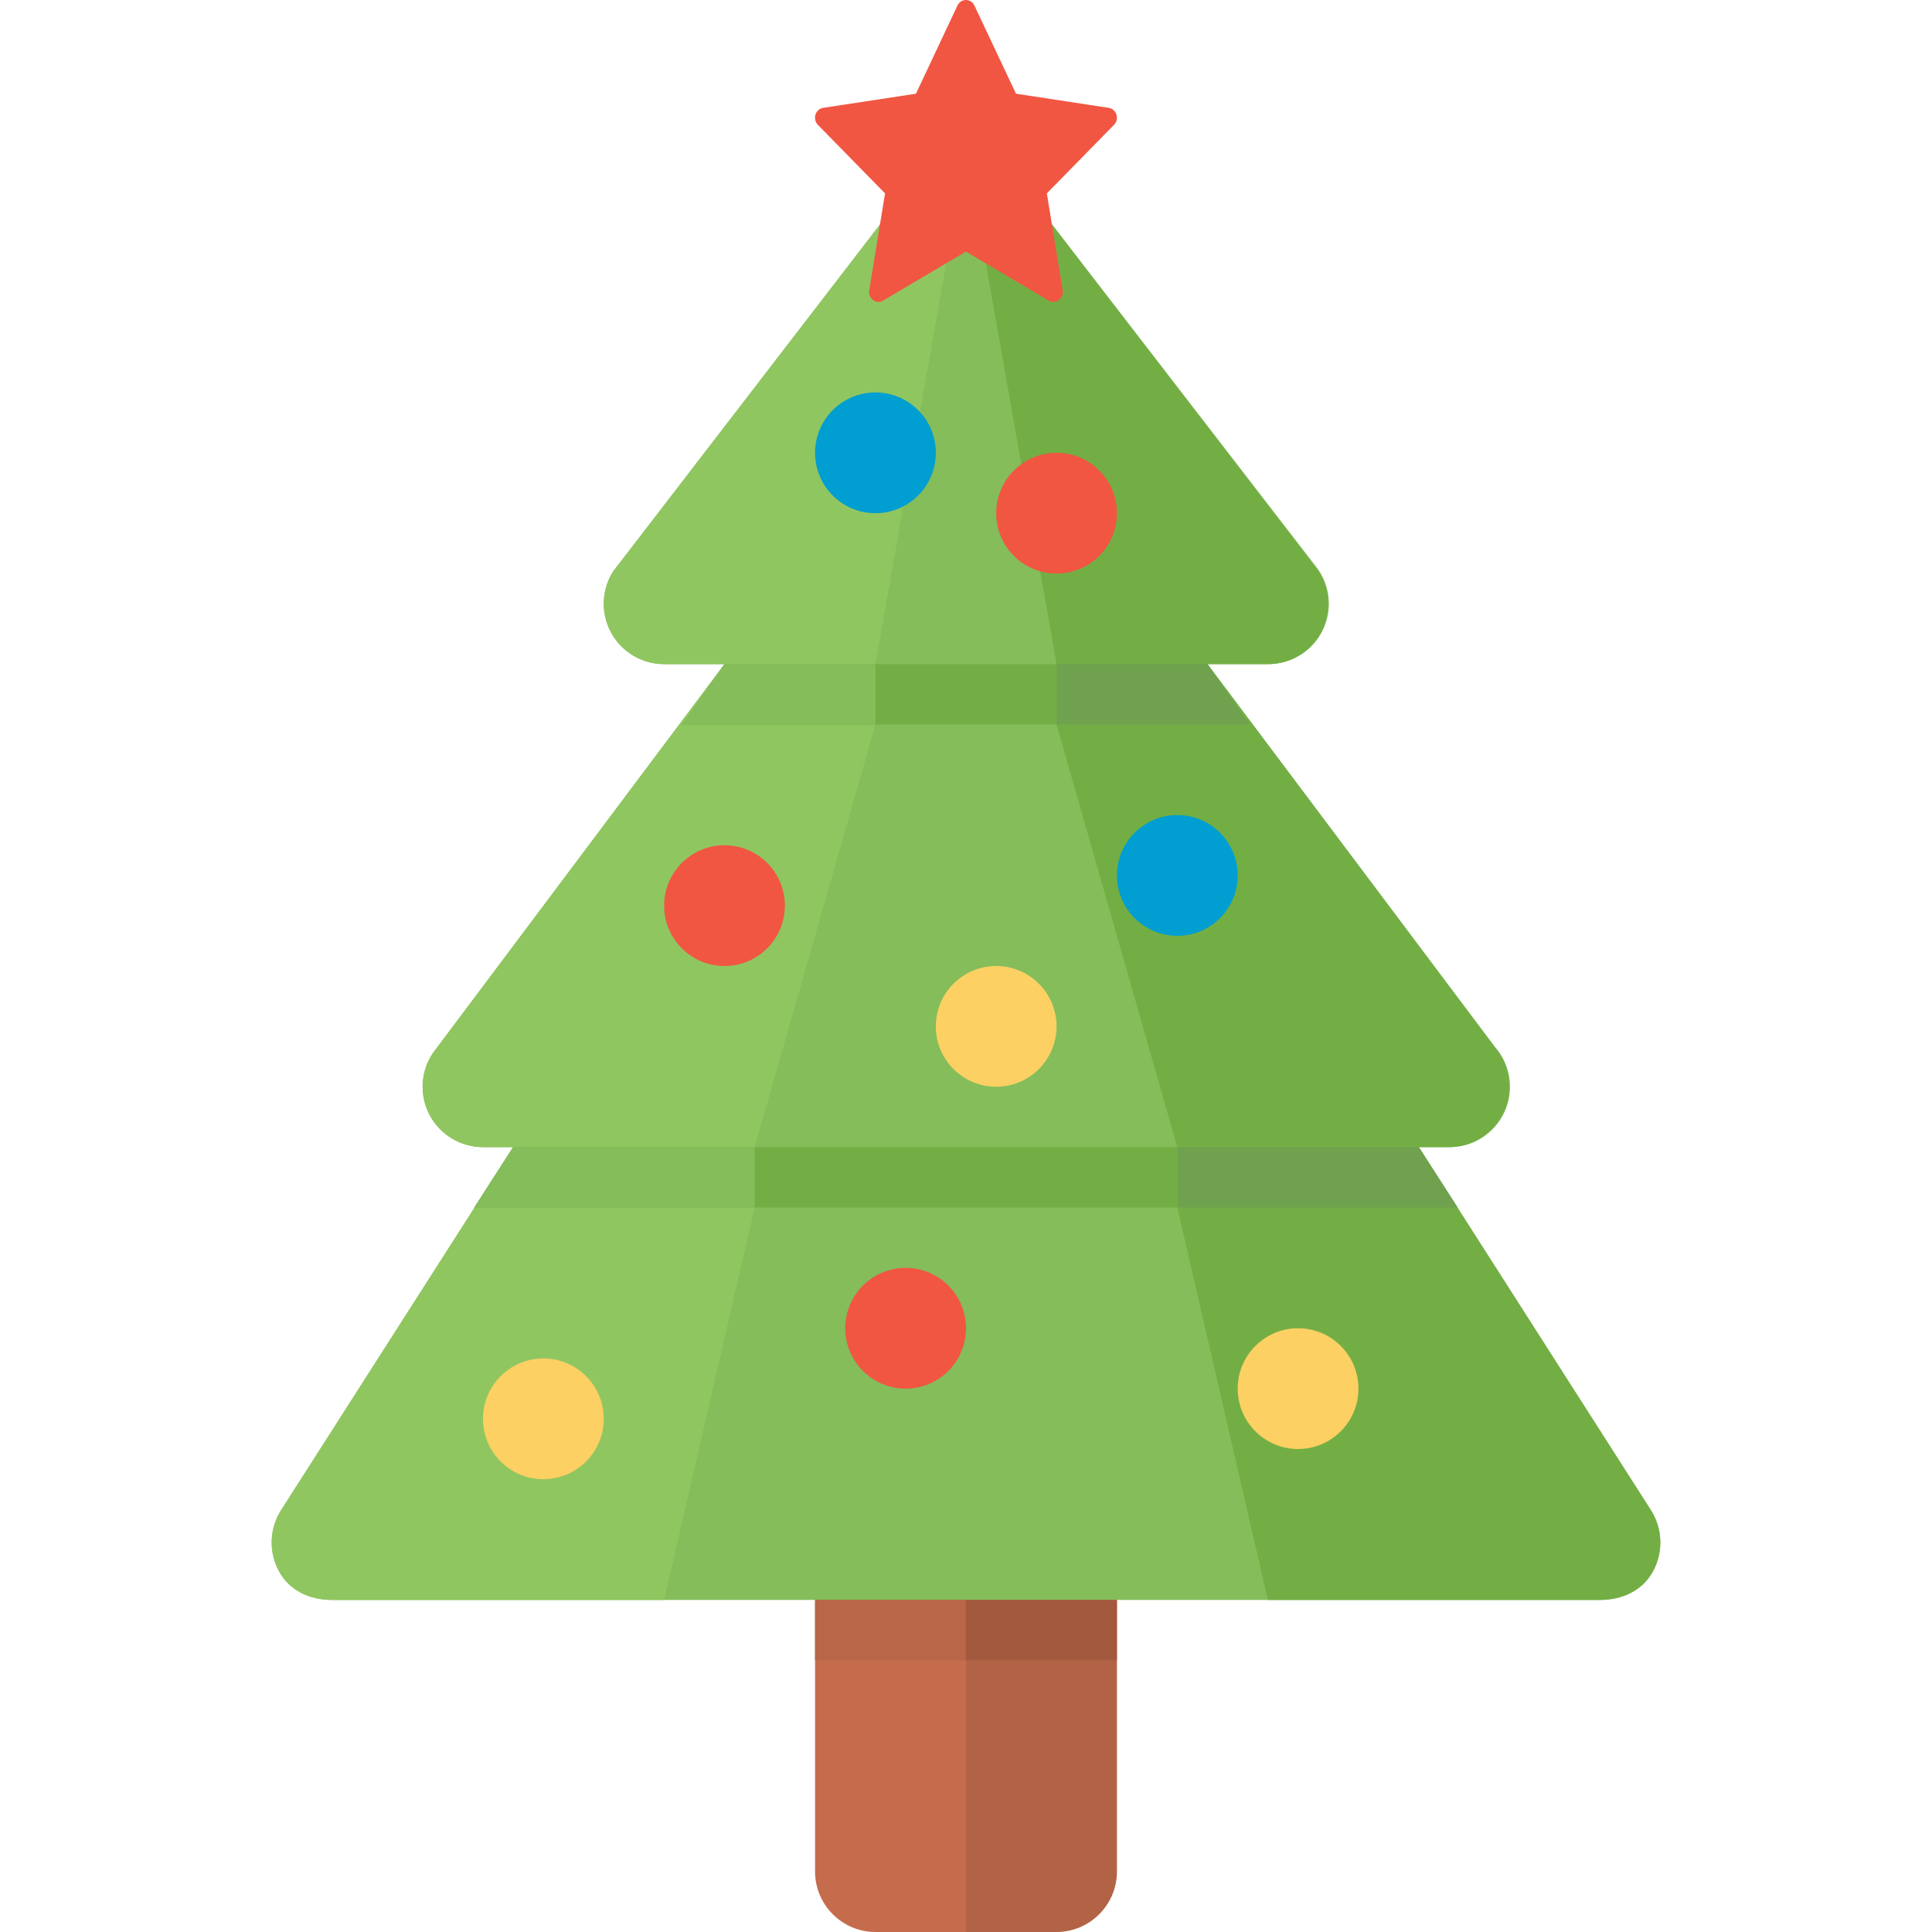 <?xml version="1.0" encoding="iso-8859-1"?>
<!-- Uploaded to: SVG Repo, www.svgrepo.com, Generator: SVG Repo Mixer Tools -->
<svg version="1.1" id="Layer_1" xmlns="http://www.w3.org/2000/svg" xmlns:xlink="http://www.w3.org/1999/xlink" 
	 viewBox="0 0 512 512" xml:space="preserve">
<path style="fill:#C56C4D;" d="M264,408.784h-32c-8.8,0-16,7.192-16,16V496c0,8.8,7.2,16,16,16h32V408.784z"/>
<path style="fill:#B36345;" d="M280,408.784h-24V512h24c8.8,0,16-7.2,16-16v-71.216C296,415.976,288.8,408.784,280,408.784z"/>
<path style="fill:#84BD5A;" d="M437.376,400L376,304h8c0.056,0.008,0.12,0,0.16,0c8.84,0,16-7.168,16-16
	c0-4.032-1.488-7.704-3.936-10.512L320,176h16c0.056,0,0.12,0,0.16,0c8.84,0,16-7.168,16-16c0-3.856-1.368-7.408-3.648-10.168
	l-78.944-102.32C266.64,42.84,261.512,40,256,40s-10.64,2.84-13.568,7.512l-80,104c-3.08,4.936-3.24,11.16-0.424,16.24
	S170.176,176,176,176h16l-77.312,103.128c-3.272,4.904-3.576,11.216-0.8,16.424c2.792,5.2,8.216,8.448,14.112,8.448h8l-61.376,96
	c-3.224,4.912-3.504,11.2-0.704,16.376C76.712,421.544,82.12,424,88,424h336c5.88,0,11.288-2.456,14.08-7.624
	C440.872,411.2,440.6,404.912,437.376,400z"/>
<path style="fill:#73AE44;" d="M256,40c5.512,0,10.64,2.84,13.568,7.512l80,104c3.08,4.936,3.24,11.16,0.424,16.24
	S341.824,176,336,176h-16l77.312,103.128c3.272,4.904,3.576,11.216,0.8,16.424C395.32,300.752,389.896,304,384,304h-8l61.376,96
	c3.224,4.912,3.504,11.2,0.704,16.376c-2.792,5.168-8.2,7.624-14.08,7.624h-88l-24-104v-16l-32-112v-16L256,40z"/>
<path style="fill:#90C660;" d="M256,40c-5.512,0-10.64,2.84-13.568,7.512l-80,104c-3.08,4.936-3.24,11.16-0.424,16.24
	S170.176,176,176,176h16l-77.312,103.128c-3.272,4.904-3.576,11.216-0.8,16.424c2.792,5.2,8.216,8.448,14.112,8.448h8l-61.376,96
	c-3.224,4.912-3.504,11.2-0.704,16.376C76.712,421.544,82.12,424,88,424h88l24-104v-16l32-112v-16L256,40z"/>
<g>
	<polygon style="fill:#6FA14E;" points="280,192 331.136,192 320,176 280,176 	"/>
	<polygon style="fill:#6FA14E;" points="312,320 386.312,320 376,304 312,304 	"/>
</g>
<g>
	<polygon style="fill:#73AE44;" points="280,192 180.864,192 192,176 280,176 	"/>
	<polygon style="fill:#73AE44;" points="312,320 125.688,320 136,304 312,304 	"/>
</g>
<rect x="216" y="424" style="fill:#B86548;" width="40" height="16"/>
<rect x="256" y="424" style="fill:#A2593E;" width="40" height="16"/>
<g>
	<polygon style="fill:#84BD5A;" points="232,192 180.864,192 192,176 232,176 	"/>
	<polygon style="fill:#84BD5A;" points="200,320 125.688,320 136,304 200,304 	"/>
</g>
<circle style="fill:#FCD063;" cx="144" cy="376" r="16"/>
<circle style="fill:#F15642;" cx="240" cy="352" r="16"/>
<g>
	<circle style="fill:#FCD063;" cx="344" cy="368" r="16"/>
	<circle style="fill:#FCD063;" cx="264" cy="272" r="16"/>
</g>
<circle style="fill:#F15642;" cx="192" cy="240" r="16"/>
<g>
	<circle style="fill:#009ED1;" cx="312" cy="232" r="16"/>
	<circle style="fill:#009ED1;" cx="232" cy="120" r="16"/>
</g>
<g>
	<circle style="fill:#F15642;" cx="280" cy="136" r="16"/>
	<path style="fill:#F15642;" d="M279.168,80c-0.392,0-0.8-0.112-1.168-0.296l-22.016-13.032l-22.016,13.032
		c-0.84,0.472-1.856,0.392-2.64-0.2c-0.76-0.584-1.152-1.576-0.976-2.56l4.192-25.696l-17.808-18.176
		c-0.68-0.704-0.92-1.752-0.632-2.688c0.296-0.952,1.08-1.656,2.016-1.8l24.616-3.752l11.008-23.376
		C254.168,0.568,255.04,0,255.992,0l0,0c0.944,0,1.816,0.568,2.232,1.456l11.024,23.376l24.608,3.752
		c0.936,0.144,1.728,0.84,2.016,1.8c0.296,0.936,0.04,1.984-0.64,2.688l-17.808,18.176l4.192,25.696
		c0.168,0.984-0.208,1.976-0.976,2.56C280.192,79.832,279.688,80,279.168,80z"/>
</g>
</svg>
